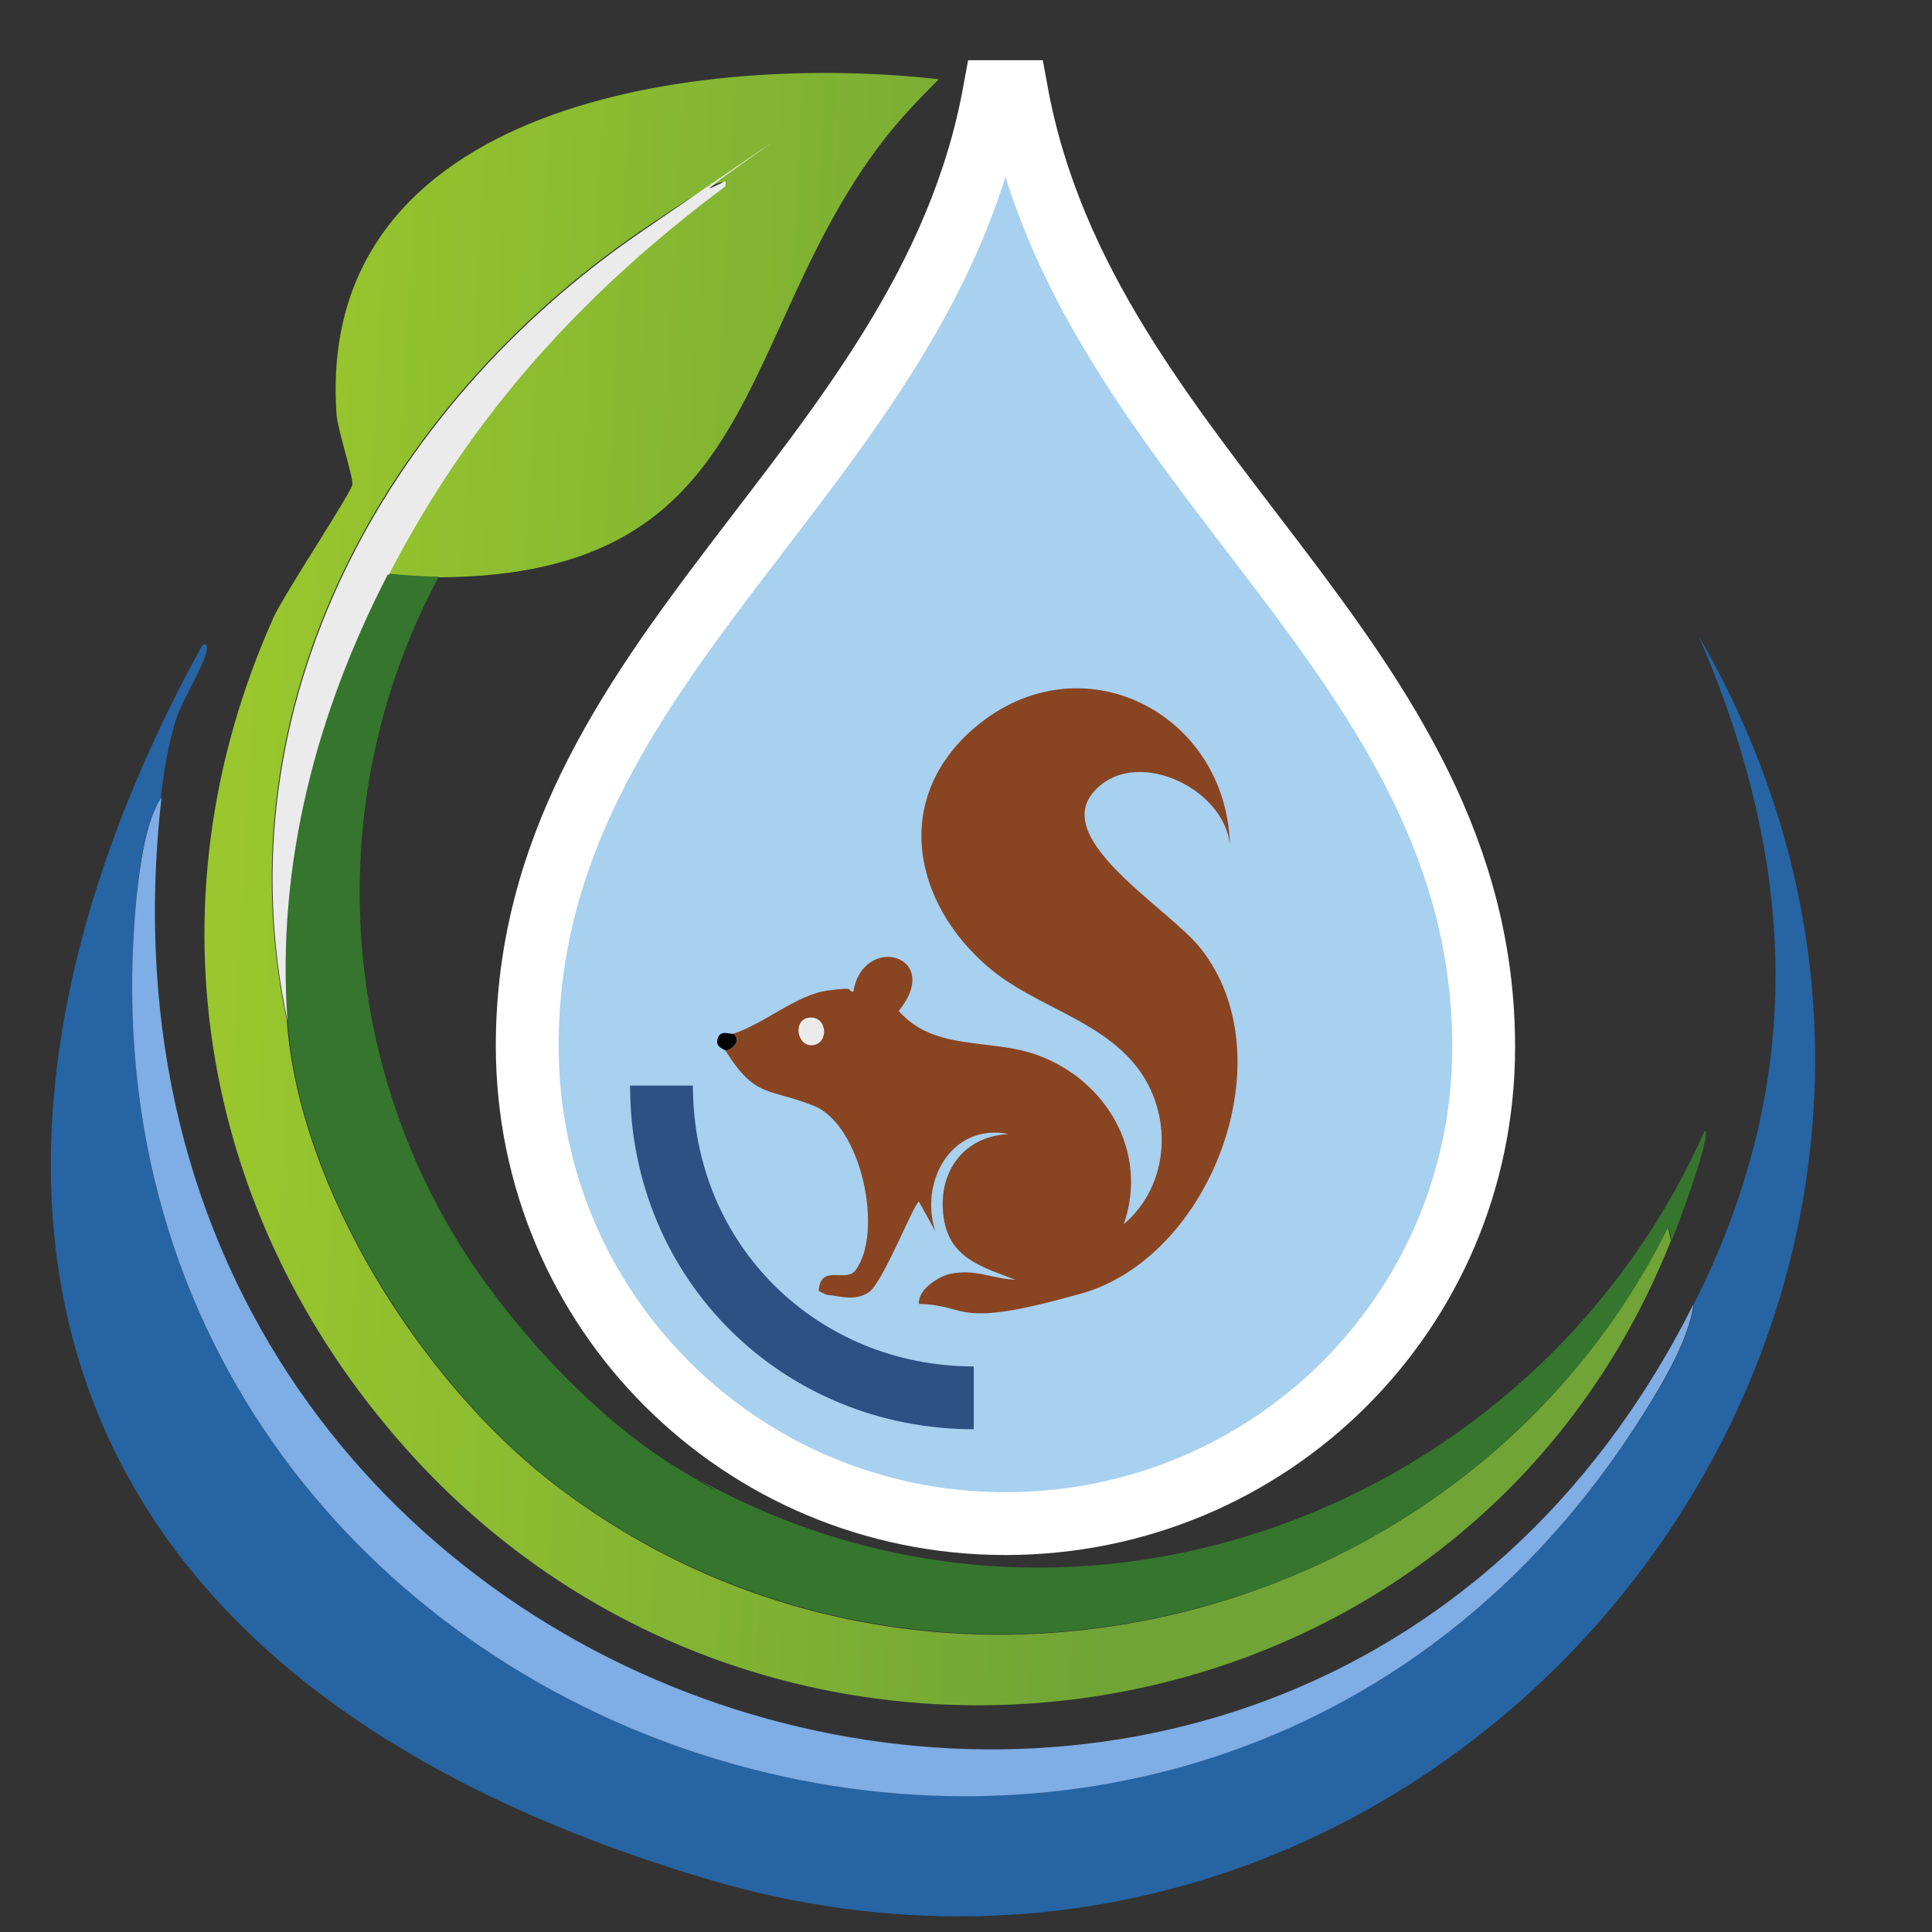 <?xml version="1.0" encoding="UTF-8" standalone="no"?>
<!DOCTYPE svg PUBLIC "-//W3C//DTD SVG 1.1//EN" "http://www.w3.org/Graphics/SVG/1.1/DTD/svg11.dtd">
<svg width="100%" height="100%" viewBox="0 0 256 256" version="1.1" xmlns="http://www.w3.org/2000/svg" xmlns:xlink="http://www.w3.org/1999/xlink" xml:space="preserve" xmlns:serif="http://www.serif.com/" style="fill-rule:evenodd;clip-rule:evenodd;stroke-miterlimit:10;">
    <rect x="0" y="0" width="256" height="256" fill="#333333" stroke="none"/>
    <path d="M58.1,76.5C55.8,76.5 53.7,76.3 51.4,76.1C62.3,55 77,38.8 96,24.6C96.1,23.6 94.4,24.6 94.1,24.8C91.8,25.8 87.2,29.1 84.9,30.6C51,53.8 29.1,93.4 38,135.2C39.6,157.5 55.8,183 73.2,196.5C121.6,234 194.1,217 221,162.5L221.4,164.4C194.3,232.7 104.5,246.8 55.1,193.4C26.7,162.6 18.9,120.4 36.3,81.7C37.8,78.5 46.6,65.2 46.7,64.2C46.8,63.2 44.8,57.1 44.6,55C41.6,13.2 93.4,7 124.4,10.5C121.8,13.1 119.1,15.9 116.9,18.8C97.1,44.7 101.3,76.3 58.1,76.5Z" style="fill:url(#_Linear1);fill-rule:nonzero;"/>
    <path d="M21.4,105.7C19.3,108.7 18.4,115 18.1,118.8C6.9,232.7 157.8,283.9 218.2,186.7C220.7,182.8 223.8,177.3 224.5,172.7C239.4,143 238.1,114.5 225.1,84.3C276.3,173 191.6,278.3 93.4,248.9C-4.8,219.5 -7.8,148.3 26.8,85.5C27.2,85.2 27.5,85.5 27.4,86.1C27.2,87.9 24.2,92.7 23.4,95.1C22.2,98.9 21.7,102.4 21.3,105.7L21.4,105.7Z" style="fill:rgb(38,100,163);fill-rule:nonzero;"/>
    <path d="M58.1,76.5C41.8,106.9 44.8,144.4 65.6,171.7C72.1,180.3 81,189.3 90.2,194.8C99.4,200.3 91.9,195.6 92.7,196.1C142.2,223.4 203.4,200.4 225.9,149.8C226.9,150.3 222.1,163 221.5,164.4L221.1,162.5C194.2,216.9 121.8,233.9 73.3,196.5C55.9,183 39.7,157.5 38.1,135.2C36.6,114.4 42,94.2 51.4,76C53.6,76.2 55.8,76.4 58.1,76.4L58.1,76.5Z" style="fill:rgb(53,117,45);fill-rule:nonzero;"/>
    <path d="M21.4,105.7C7.2,230.8 170.5,280.3 224.4,172.8C223.8,177.3 220.6,182.8 218.1,186.8C157.8,283.9 6.9,232.7 18.1,118.8C18.5,115 19.3,108.7 21.4,105.7Z" style="fill:rgb(127,173,229);fill-rule:nonzero;"/>
    <g>
        <g transform="matrix(0.918,0,0,0.918,134.706,201.885)">
            <path d="M0,-206.687L-3.22,-206.687C-13.169,-152.094 -70.636,-125.559 -70.636,-68.969C-70.636,-30.677 -39.733,0 -1.61,0C36.512,0 67.416,-30.493 67.416,-68.785C67.416,-125.377 9.949,-152.094 0,-206.687Z" style="fill:rgb(168,208,239);fill-rule:nonzero;stroke:white;stroke-width:9.07px;"/>
        </g>
        <g transform="matrix(-0.649,-0.649,-0.649,0.649,108.338,135.276)">
            <path d="M-54.416,22.54C-36.812,40.145 -8.829,40.706 9.336,22.54" style="fill:none;fill-rule:nonzero;stroke:rgb(45,81,131);stroke-width:9.07px;"/>
        </g>
        <g transform="matrix(0.745,0,0,0.745,-2.378,28.925)">
            <g transform="matrix(0.581,0,0,0.581,93.543,81.592)">
                <path d="M69,109.2C71.5,111.1 69,114 66.6,114.4C66.2,113.8 63.3,113.4 64.2,110.6C65.1,107.8 68,109.5 69,109.2Z" style="fill:rgb(1,1,0);fill-rule:nonzero;"/>
            </g>
            <g transform="matrix(0.581,0,0,0.581,93.543,81.592)">
                <path d="M97.5,189.1C96.7,188.7 95.9,188.4 95.1,187.9C95.7,179.5 103.4,185.5 106.3,181.7C115.1,170.3 108.3,137.2 93.7,131.3C79.8,125.7 75.9,129.2 66.6,114.4C69.1,114 71.5,111.1 69,109.2C78.6,106 88.4,97.3 97.7,96C107,94.7 103.5,96 105.7,96.4C108.7,78.2 133.5,85.2 119.6,102.2C130.5,114.7 147.7,110.5 162,115.7C183.2,123.4 196.2,145.4 188.5,167.5C202.8,155.4 203.7,133.5 192.3,119.1C180.8,104.7 161.2,100.7 147.5,89.2C123.7,69.2 117.5,36.9 143.1,15.3C175.4,-11.9 219.9,10.9 221,51.4C219.2,33.5 191.1,20.8 179,35.5C166.9,50.2 202.3,70.9 211.9,82.9C238.6,116.2 215.2,177.5 175.6,188.7C136,199.9 141.7,192.3 125.8,191.9C125.4,187.6 131.7,183.5 135.4,182.7C143,181.1 148.1,184.2 155.3,184.5C145.8,180.8 135.9,178.3 133.6,166.8C130.9,152.8 138.6,140.6 153.3,139.9C135.7,136.4 125.9,154.6 130.8,169.6L125.8,160.6C124.3,161 114.8,185.4 110.5,188.3C106.2,191.2 101.7,189.5 97.5,189.1Z" style="fill:rgb(137,68,33);fill-rule:nonzero;"/>
                <path d="M92.1,104.3C97.9,103.6 98.3,112.2 93.3,112.7C88.3,113.2 87.2,104.8 92.1,104.3Z" style="fill:rgb(235,235,235);fill-rule:nonzero;"/>
            </g>
        </g>
    </g>
    <path d="M51.4,76.1C42,94.3 36.6,114.4 38.1,135.3C29.2,93.5 51.1,53.9 85,30.7C118.9,7.5 91.9,25.9 94.2,24.9C96.5,23.9 96.2,23.7 96.1,24.7C77.1,38.9 62.4,55.1 51.5,76.2L51.4,76.1Z" style="fill:rgb(235,235,235);fill-rule:nonzero;"/>
    <defs>
        <linearGradient id="_Linear1" x1="0" y1="0" x2="1" y2="0" gradientUnits="userSpaceOnUse" gradientTransform="matrix(120.7,6.9,-6.9,120.7,31.6,112.8)"><stop offset="0" style="stop-color:rgb(153,199,45);stop-opacity:1"/><stop offset="1" style="stop-color:rgb(112,164,54);stop-opacity:1"/></linearGradient>
    </defs>
</svg>
